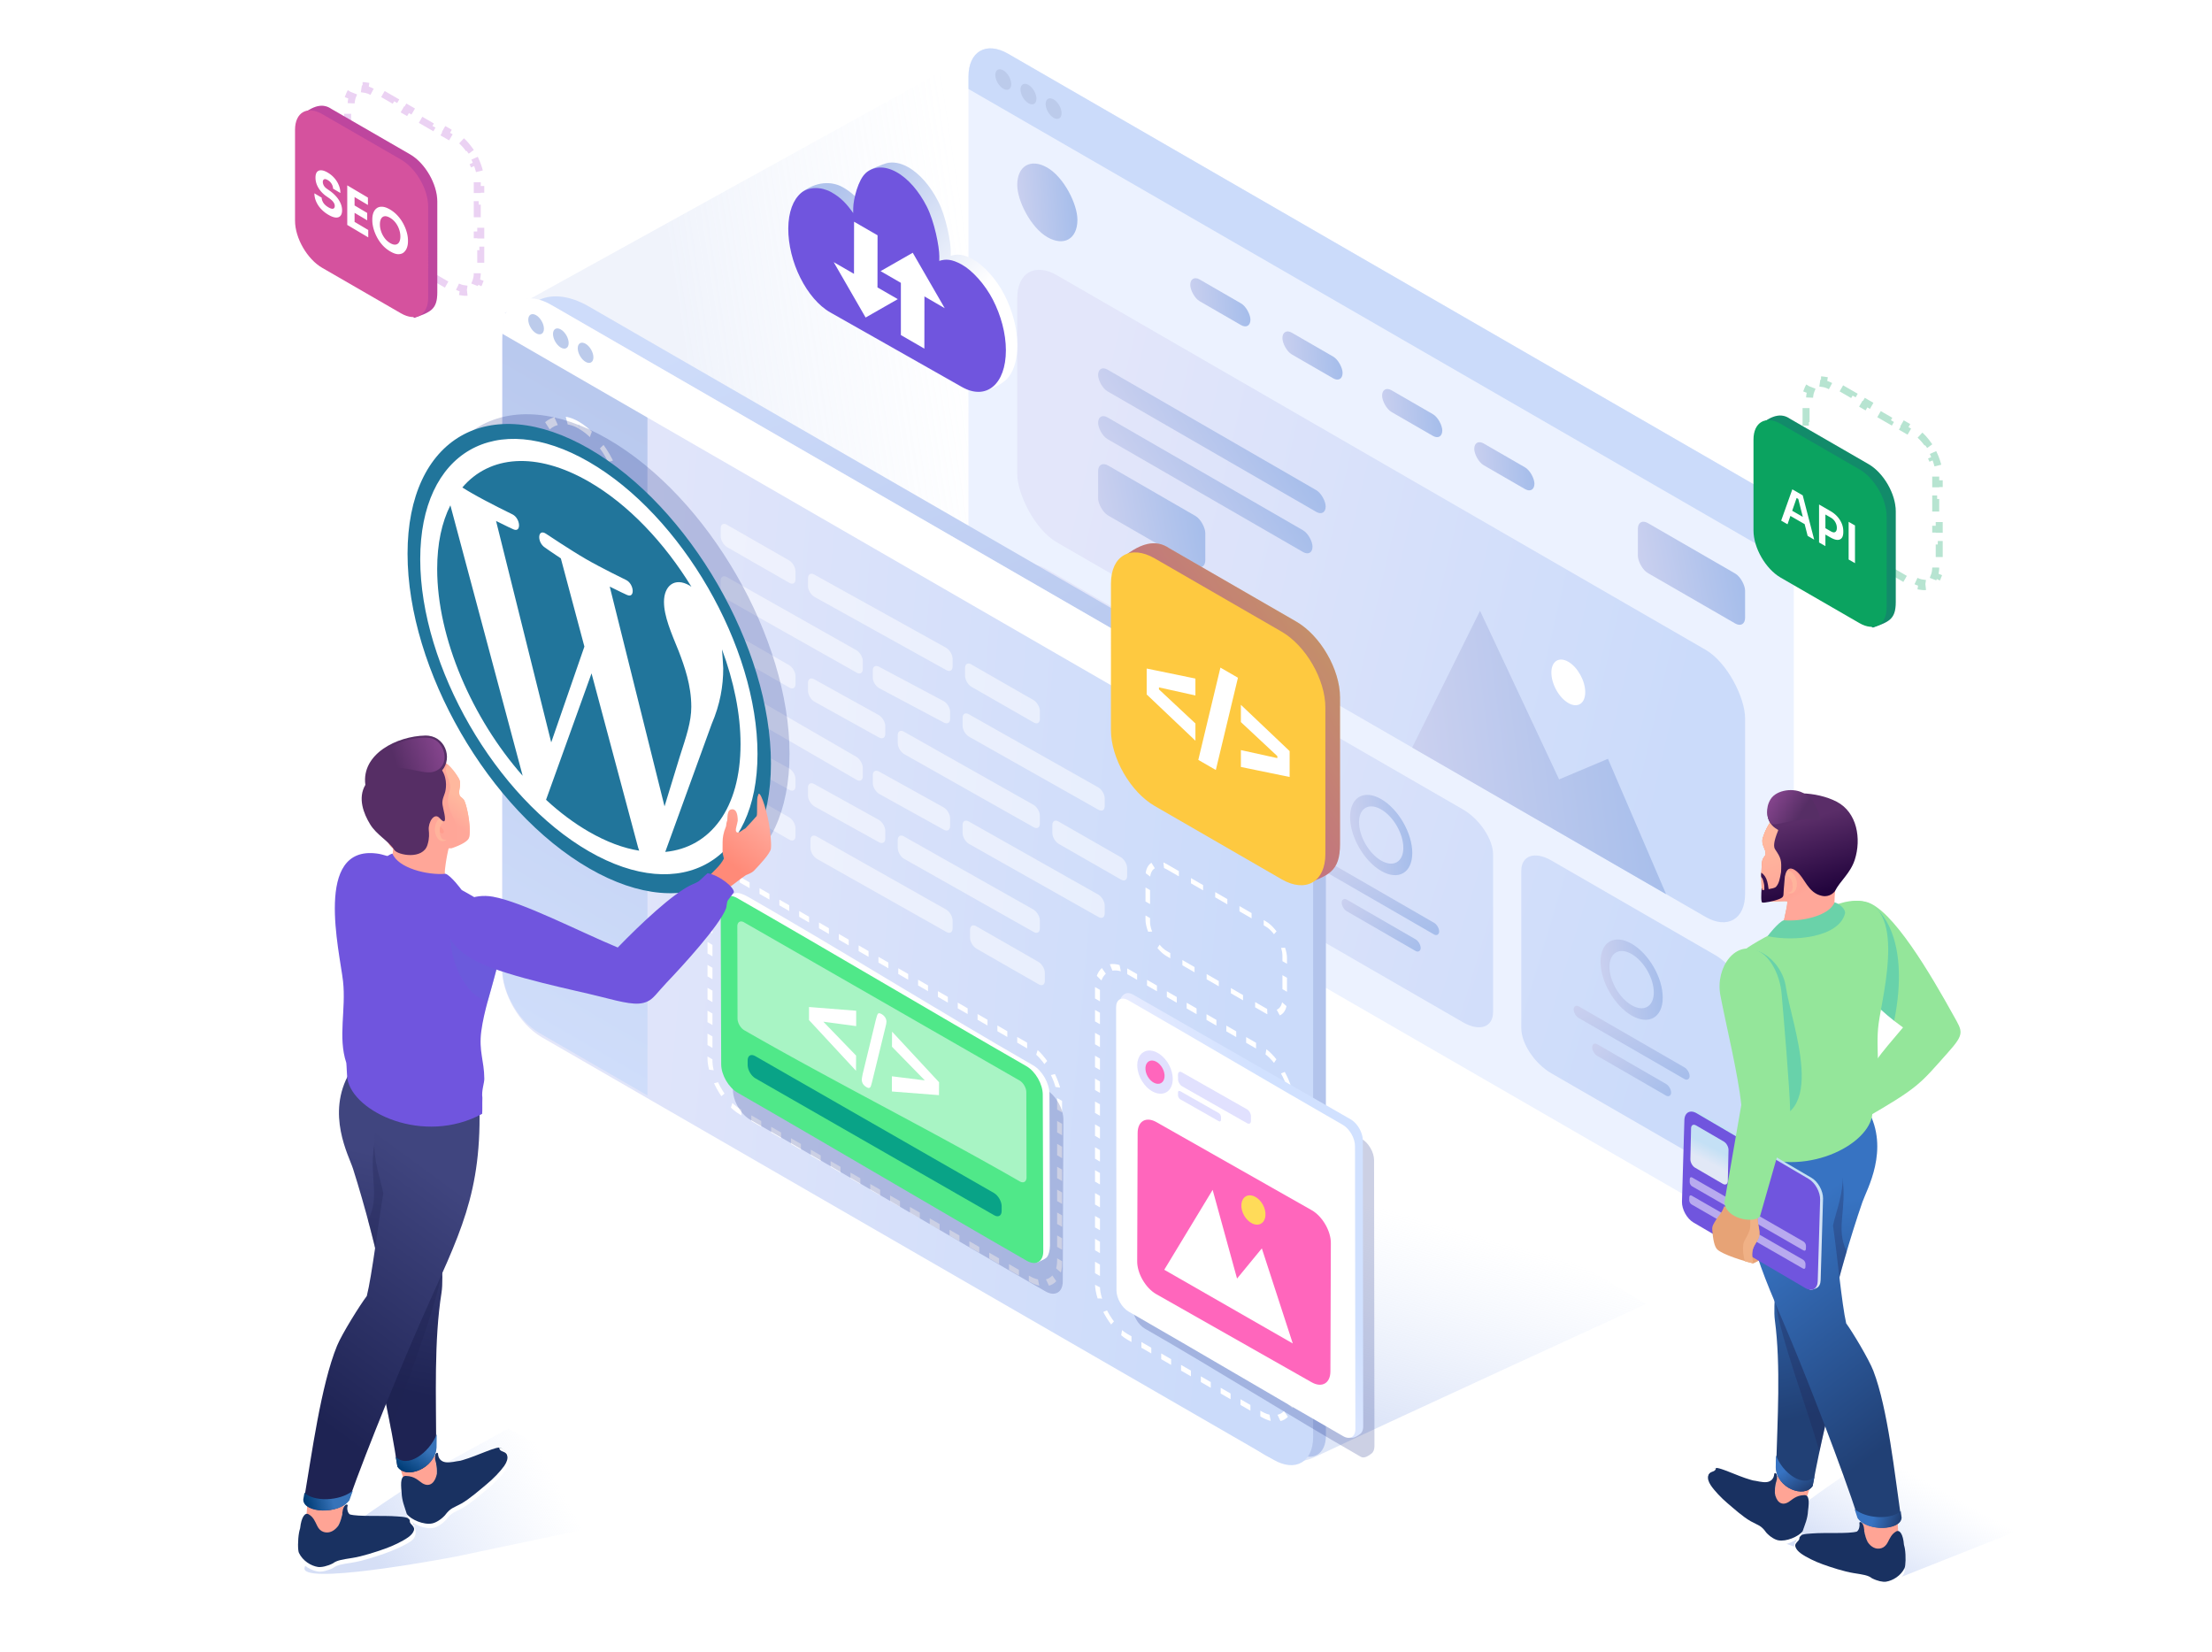 <svg xmlns="http://www.w3.org/2000/svg" width="632" height="472" viewBox="0 0 632 472" fill="none" class="gs_1">
<path fill="url(#a)" class="shad2" d="m539.791 451.896-33.577-12.371c-2.727-3.884 34.707-27.103 34.707-27.103l19.095-10.488 45.983 23.695-66.208 26.267Z" opacity=".5"></path>
<path fill="url(#b)" class="shad1" d="M470.275 372.561s-70.711 32.413-94.567 43.697c-4.56 2.157-10.768 1.806-14.981-.968l-84.772-55.808 100.25-43.365 94.07 56.444Z" opacity=".4"></path>
<path fill="url(#c)" d="m418.682 96.943-127.664 68.539-146.87-76.07 132.936-73.435 141.598 80.966Z" opacity=".2"></path>
<rect width="272.302" height="214.465" fill="#ECF2FF" rx="13.072" transform="matrix(.866 .5 0 1 276.709 8.82)"></rect>
<path fill="#CBDBFA" d="M276.709 21.892c0-7.22 5.068-10.145 11.32-6.535l213.175 123.087c6.252 3.61 11.32 12.388 11.321 19.608v3.532L276.71 25.424l-.001-3.532Z"></path>
<circle r="2.629" fill="#BCCBEB" transform="matrix(.866 .5 0 1 286.654 22.725)"></circle>
<circle r="2.629" fill="#BCCBEB" transform="matrix(.866 .5 0 1 293.845 26.877)"></circle>
<circle r="2.629" fill="#BCCBEB" transform="matrix(.866 .5 0 1 301.033 31.03)"></circle>
<rect width="19.856" height="19.856" fill="url(#d)" rx="9.928" transform="matrix(.866 .5 0 1 290.639 42.93)"></rect>
<rect width="19.856" height="6.205" fill="url(#d)" rx="3.103" transform="matrix(.866 .5 0 1 340.074 78.3)"></rect>
<rect width="19.856" height="6.205" fill="url(#d)" rx="3.103" transform="matrix(.866 .5 0 1 366.404 93.504)"></rect>
<rect width="19.856" height="6.205" fill="url(#d)" rx="3.103" transform="matrix(.866 .5 0 1 394.885 109.949)"></rect>
<rect width="19.856" height="6.205" fill="url(#d)" rx="3.103" transform="matrix(.866 .5 0 1 421.215 125.152)"></rect>
<rect width="35.369" height="14.272" fill="url(#i)" rx="3.268" transform="matrix(.866 .5 0 1 467.967 147.801)"></rect>
<rect width="240.136" height="76.322" fill="url(#j)" rx="13.072" transform="matrix(.866 .5 0 1 290.639 72.094)"></rect>
<path fill="url(#k)" d="M290.641 165.633c0-4.369 3.849-5.688 8.597-2.946l46.751 26.994c4.748 2.742 8.598 8.506 8.598 12.874l.002 44.99c0 4.368-3.849 5.687-8.598 2.945l-46.75-26.993c-4.749-2.742-8.598-8.506-8.598-12.875l-.002-44.989Z"></path>
<path fill="url(#k)" d="M362.647 207.209c0-4.368 3.85-5.687 8.598-2.945l46.75 26.993c4.749 2.742 8.598 8.506 8.599 12.875l.001 44.989c0 4.369-3.849 5.688-8.597 2.946l-46.751-26.994c-4.748-2.742-8.598-8.506-8.598-12.874l-.002-44.99Z"></path>
<path fill="url(#k)" d="M434.654 248.786c0-4.369 3.849-5.687 8.597-2.946l46.751 26.994c4.748 2.742 8.598 8.506 8.598 12.875l.002 44.989c0 4.368-3.849 5.687-8.598 2.946l-46.75-26.994c-4.749-2.742-8.598-8.506-8.598-12.875l-.002-44.989Z"></path>
<path fill="url(#n)" d="M331.946 202.376c.001 5.666-3.977 7.963-8.884 5.129-4.907-2.833-8.886-9.723-8.886-15.39 0-5.666 3.978-7.963 8.885-5.129 4.907 2.833 8.885 9.723 8.885 15.39Zm-15.216-8.786c0 4.038 2.835 8.948 6.332 10.967 3.496 2.019 6.331.382 6.331-3.656 0-4.037-2.835-8.948-6.332-10.967s-6.331-.382-6.331 3.656Z"></path>
<path fill="url(#o)" d="M403.507 243.696c0 5.666-3.978 7.963-8.885 5.13-4.907-2.834-8.885-9.724-8.885-15.39 0-5.667 3.977-7.963 8.884-5.13 4.908 2.833 8.886 9.724 8.886 15.39Zm-15.217-8.786c0 4.038 2.835 8.948 6.332 10.967s6.332.383 6.331-3.655c0-4.038-2.835-8.948-6.331-10.967-3.497-2.019-6.332-.383-6.332 3.655Z"></path>
<path fill="url(#p)" d="M475.067 285.013c.001 5.666-3.977 7.962-8.884 5.129s-8.886-9.724-8.886-15.39 3.978-7.963 8.885-5.13c4.907 2.834 8.885 9.724 8.885 15.391Zm-15.216-8.787c0 4.038 2.835 8.948 6.332 10.968 3.496 2.019 6.331.382 6.331-3.656s-2.835-8.948-6.332-10.967-6.331-.382-6.331 3.655Z"></path>
<path fill="url(#q)" fill-rule="evenodd" d="m422.87 174.506 22.588 48.168 13.957-5.884 16.615 38.67-72.544-41.887 19.384-39.067Z" clip-rule="evenodd"></path>
<path fill="#ffffff" d="M448.087 200.856c2.671 1.542 4.836.153 4.836-3.103 0-3.255-2.166-7.145-4.837-8.687-2.671-1.542-4.836-.153-4.836 3.102 0 3.256 2.166 7.145 4.837 8.688Z"></path>
<rect width="75.081" height="6.205" fill="url(#r)" rx="3.103" transform="matrix(.866 .5 0 1 313.744 104.051)"></rect>
<rect width="70.738" height="6.205" fill="url(#r)" rx="3.103" transform="matrix(.866 .5 0 1 313.746 117.703)"></rect>
<rect width="38.266" height="3.328" fill="url(#t)" rx="1.664" transform="matrix(.866 .5 -0 -1 306.492 207.367)"></rect>
<rect width="38.266" height="3.328" fill="url(#t)" rx="1.664" transform="matrix(.866 .5 -0 -1 378.053 248.684)"></rect>
<rect width="38.266" height="3.328" fill="url(#t)" rx="1.664" transform="matrix(.866 .5 -0 -1 449.613 290.004)"></rect>
<rect width="26.066" height="3.328" fill="url(#w)" rx="1.664" transform="matrix(.866 .5 -0 -1 311.775 218.18)"></rect>
<rect width="26.066" height="3.328" fill="url(#w)" rx="1.664" transform="matrix(.866 .5 -0 -1 383.336 259.5)"></rect>
<rect width="26.066" height="3.328" fill="url(#w)" rx="1.664" transform="matrix(.866 .5 -0 -1 454.896 300.82)"></rect>
<rect width="35.369" height="14.272" fill="url(#z)" rx="3.268" transform="matrix(.866 .5 0 1 313.746 131.352)"></rect>
<g class="character" data-svg-origin="477.8069763183594 453.1791687011719" style="transform-origin: 0px 0px;" transform="matrix(1,0,-0.026,1,11.683,0)">
<path fill="#ffffff" fill-rule="evenodd" d="M539.507 440.041c-1.07-.027-4.69-3.428-8.117-1.7-4.114 2.057-11.929.247-15.851 1.179-.713.165-2.084-.356-2.33.137-.851 1.508-1.673 3.757.411 5.238 1.536 1.097 4.826 2.523 6.993 3.29 2.276.823 6.197 2.085 8.83 2.496 2.906.466 4.223.631 5.32 1.481 1.563.795 3.153 1.124 4.058.987 1.92-.302 4.141-1.426 5.183-3.62.329-.685.329-3.757-.028-5.731-.301-1.563-1.151-3.346-1.837-4.991l-2.632 1.234Z" clip-rule="evenodd"></path>
<path fill="#FFA495" fill-rule="evenodd" d="M531.088 432.746c1.289 3.126.905 7.952 3.976 9.625 2.057 1.124 5.293 1.124 6.691-2.057.796-1.782-.246-4.826-.027-8.748l-10.64 1.18Z" clip-rule="evenodd"></path>
<path fill="#193161" fill-rule="evenodd" d="M530.236 437.573c-2.358.686-8.885.22-12.998.549-1.783.137-3.373.137-4.196 1.727-.768 1.481-.356 2.743 1.371 3.977 1.536 1.096 4.141 2.33 6.308 3.098 2.276.823 6.197 2.084 8.83 2.496 2.906.466 4.223.63 5.319 1.481 1.564.795 3.154 1.124 4.059.987 1.92-.302 4.141-1.646 5.183-3.839.329-.686.329-3.51-.028-5.512-.082-.384-.164-.768-.301-1.179-.329-3.099-1.344-4.361-2.304-3.84-1.316.741-1.81 2.03-2.331 3.099-.438.905-1.069 1.481-1.782 1.7-1.591.494-3.017-.384-3.949-1.727-.521-.905-.823-2.002-1.097-3.154v-.329c-.301-2.715-1.618-2.468-1.426-1.892.137.603.055 1.81-.658 2.358Z" clip-rule="evenodd"></path>
<path fill="#ffffff" fill-rule="evenodd" d="M513.866 439.438c.028 1.042-1.563 1.151-1.124 2.989-.768-.768.301-2.935.795-3.264.192-.137.357-.192.329.275Z" clip-rule="evenodd"></path>
<path fill="#ffffff" fill-rule="evenodd" d="M512.634 429.286c-.988-.384-3.236-4.826-7.021-4.387-1.535.164-4.003-.22-6.499-.933-4.004-1.124-9.543-4.716-10.503-4.113-2.056 1.261-2.221 3.592-.795 5.704 1.07 1.535 3.099 3.62 4.854 5.073 1.865 1.536 4.525 3.921 6.856 5.21 2.193 1.207 2.934 1.097 4.497 3.236 1.179 1.262 2.578 2.029 3.482 2.194 2.277.439 5.595-1.015 6.801-2.55.768-2.468 2.084-4.772 1.234-8.474l-2.906-.96Z" clip-rule="evenodd"></path>
<path fill="#FFA495" fill-rule="evenodd" d="M507.368 418.84c.055 3.373-2.084 7.733.165 10.42 1.508 1.81 4.497 2.99 6.993.549 1.398-1.371 1.535-4.58 3.181-8.145l-10.339-2.824Z" clip-rule="evenodd"></path>
<path fill="#193161" fill-rule="evenodd" d="M500.13 422.954c-.22-.055-.466-.109-.686-.192-4.003-1.124-9.323-3.894-10.283-3.29-2.057 1.261-2.468 2.769-1.015 4.881 1.07 1.536 3.099 3.62 4.854 5.073 1.865 1.536 4.525 3.921 6.856 5.21 2.193 1.207 2.934 1.097 4.497 3.236 1.179 1.262 2.578 2.029 3.483 2.194 2.276.439 5.703-1.042 6.883-2.55.575-1.838 1.343-3.565 1.398-5.869.329-3.016.137-4.524-1.179-4.497-2.441.082-3.428 1.344-4.442 1.974-2.167 1.344-3.62-.384-3.977-2.55-.055-.905.028-1.865.192-2.852.028-.11.082-.192.11-.301.713-2.633-.603-2.907-.631-2.304-.055 1.371-.905 2.139-2.002 2.304-1.316.191-2.989-.357-4.058-.467Z" clip-rule="evenodd"></path>
<path fill="#ffffff" fill-rule="evenodd" d="M489.407 419.798c-.412.96-1.92.356-2.304 2.221-.384-1.014 1.536-2.523 2.112-2.605.246-.027.411 0 .192.384Z" clip-rule="evenodd"></path>
<g class="arm_r">
<path fill="#94E69A" fill-rule="evenodd" d="M552.697 300.704c-7.952 9.214-8.062 9.927-23.583 19.031l-2.962-5.813c5.21-10.667 6.773-12.093 13.519-20.375-6.142-4.251-12.751-10.75-15.905-14.945-10.119-13.492-4.497-22.898 4.251-20.978 7.623 1.645 19.525 21.389 25.996 32.523 2.715 4.634 3.373 5.155-1.316 10.557Z" clip-rule="evenodd"></path>
<path fill="#17ACC8" fill-rule="evenodd" d="M537.093 291.656c-5.32-4.113-10.585-9.433-13.273-13.026-10.118-13.491-4.195-22.623 4.525-20.703 4.552 1.371 12.697 11.023 8.748 33.729Z" clip-rule="evenodd" opacity=".35"></path>
<path fill-rule="evenodd" clip-rule="evenodd" d="m 513.845,314.822 c 0.586,-0.172 0.93,-0.164 1.526,-0.16 0.978,-0.297 1.72,-0.45 2.385,-0.507 1.238,-0.124 2.152,0.095 3.761,0.262 0.931,0.081 1.371,0.311 2.236,0.665 1.953,-0.806 3.305,-2.317 4.98,-3.648 l 2.764,5.389 c -1.502,1.948 -3.005,3.405 -4.317,5.098 -0.714,1.417 -1.053,1.864 -1.542,2.258 -1.225,1.003 -4.839,4.017 -6.126,4.03 -1.416,0.033 -4.573,-0.783 -6.32,-1.352 -4.394,-1.461 -8.902,-3.987 -6.763,-4.034 0.555,-0.421 4.581,0.469 5.234,0.271 1.353,-1.021 1.917,-1.511 3.557,-2.812 0.582,-0.873 1.15,-1.397 1.299,-1.833 0.19,-0.502 -0.085,-0.816 -0.485,-0.866 -0.428,-0.089 -1.274,0.156 -2.478,0.25 -1.945,-0.244 -2.955,-0.931 -2.718,-2.057 0.136,-0.578 0.458,-0.887 1.031,-0.956 0.551,-0.141 1.164,-0.029 1.975,0.002 z" fill="url(#ap)"></path>
</g>
<path fill="url(#B)" fill-rule="evenodd" d="M509.645 327.498c-.877 9.79-5.786 41.107-4.415 49.69 2.057 12.916 1.481 28.519 1.454 42.23.356 5.759 8.281 8.775 10.585 5.101 1.865-12.258 4.497-22.98 5.567-29.808 1.206-7.624.795-16.893-1.125-21.911.795-5.484 4.525-19.607 7.651-29.369 1.124-3.538 7.486-14.945.905-26.271l-20.622 10.338Z" clip-rule="evenodd"></path>
<path fill="url(#C)" fill-rule="evenodd" d="M506.545 415.742c0 1.015.027 2.578.027 3.565.357 5.759 8.364 8.885 10.668 5.238.137-.905.329-1.81.466-2.688-3.071 3.346-9.159-.987-11.161-6.115Z" clip-rule="evenodd"></path>
<path fill="#1E2353" fill-rule="evenodd" d="M505.039 371.375c2.578 12.944 9.9 30.275 13.876 43.3 2.084-11.161 7.267-30.164 2.769-41.792.439-3.126 1.865-9.049 3.565-15.356-3.455-6.554-.164-11.792-1.782-21.006-9.159-1.59 4.662-12.779-14.698-.987-1.756 13.848-3.373 22.569-3.73 35.841Z" clip-rule="evenodd" opacity=".3"></path>
<path fill="url(#D)" fill-rule="evenodd" d="M510.303 383.658c5.293 11.956 15.028 35.402 20.211 50.073 2.687 3.894 12.23 3.483 12.23-.137-2.111-12.257-4.579-31.179-8.994-41.929-1.344-3.29-6.308-11.215-8.117-13.574-1.399-5.402-3.127-20.046-4.498-27.943 1.207-6.554 6.499-17.496-3.647-27.011-4.086 2.906-16.755 4.744-22.486 1.481-.96 25.859 5.402 36.636 15.301 59.04Z" clip-rule="evenodd"></path>
<path fill="url(#E)" fill-rule="evenodd" d="M529.416 431.152c.219.631.686 1.947.905 2.551 2.77 4.003 12.587 3.592 12.587-.137a38.423 38.423 0 0 1-.302-1.865c-2.358 2.386-9.46 2.413-13.19-.549Z" clip-rule="evenodd"></path>
<path fill="#94E69A" fill-rule="evenodd" d="M532.679 292.369c-.85 7.679 1.453 15.247-.905 22.24-.11.713-.165 3.565-.302 4.333-1.536 9.077-20.759 18.29-36.801 9.57-.082-1.124 0-2.303-.082-4.387.301-1.947-.549-4.032-.549-5.238.028-4.936 1.563-7.459.823-12.971-1.508-11.188-7.706-21.938-4.278-30.741.741-1.892 2.029-2.797 3.483-3.976 3.784-3.044 23.364-13.025 29.314-13.711 17.277-2.249 10.202 26.545 9.297 34.881Z" clip-rule="evenodd"></path>
<g class="head" data-svg-origin="511.6596374511719 265.2528381347656" style="transform-origin: 0px 0px;" transform="matrix(1,0,0,1,0,0)">
<path fill="#E7A376" fill-rule="evenodd" d="M499.225 257.377c1.097.548 6.636-.247 6.472.247-.082 2.468-.823 3.976-1.042 7.376 6.088-.85 14.068-1.727 14.397-6.389-.028-.384-.055-.741-.055-1.124 0-.055 0-.083-.028-.138h.028c-.055-1.7.027-3.235.493-4.003 1.289-2.084 3.949-4.415 4.882-7.569 1.508-5.046.959-10.667-3.757-14.397-8.583-6.828-19.58-1.974-22.377 8.008-.548 1.947.987 3.016.932 4.662 0 .329-.438.658-.795 1.398-.548 1.042-.493 11.271.85 11.929Z" clip-rule="evenodd"></path>
<path fill="url(#G)" fill-rule="evenodd" d="M499.278 257.322c1.097.548 6.554-.192 6.417.302-.082 2.468-.822 3.976-1.042 7.376 3.538.878 13.053-.411 14.479-5.759.028-1.124-.027-5.319.329-5.868 1.289-2.084 3.949-4.415 4.882-7.569 1.508-5.045.959-10.667-3.757-14.396-8.583-6.828-19.58-1.975-22.377 8.007-.548 1.947.987 3.017.932 4.662 0 .329-.438.658-.795 1.398-.521 1.015-.411 11.189.932 11.847Z" clip-rule="evenodd"></path>
<path fill="url(#H)" fill-rule="evenodd" d="M499.442 257.377c.576.301 2.962.109 4.745-.576 1.124-.439 1.919-1.399 2.111-1.454.74-.301 2.386-2.632-.164-6.307-2.468-3.619 12.504 5.622 13.299 4.333 1.289-2.084 3.949-4.415 4.882-7.569 1.508-5.045.959-10.667-3.757-14.396-8.583-6.828-19.58-1.975-22.377 8.007-.548 1.947.987 3.017.932 4.662 0 .329-.438.658-.795 1.398-.493 1.015-.192 11.216 1.124 11.902Z" clip-rule="evenodd"></path>
<path fill="#FFA698" fill-rule="evenodd" d="M505.586 249.152c3.071-2.88 6.06 6.252 1.097 6.17 1.947-2.057.466-5.32-1.097-6.17Z" clip-rule="evenodd"></path>
<path fill="#FFB49C" fill-rule="evenodd" d="M505.612 250.466c-.466-1.289-.082-1.755.494-1.59.603.164 1.481 1.042 1.947 2.358.741 2.139-.329 4.826-2.386 3.784 1.783.11 1.618-2.029 1.07-3.345-.357-.905-.905-1.563-1.125-1.207Z" clip-rule="evenodd"></path>
<path fill="#FFA698" fill-rule="evenodd" d="M506.437 251.043c-.494.932-.659 1.481-.521 1.782.109.22.466.467 1.014-.082.028-.603-.219-1.206-.493-1.7Z" clip-rule="evenodd"></path>
<path fill="url(#I)" fill-rule="evenodd" d="m502.542 237.113-.11-.055c-4.141-2.194-3.483-6.773-1.728-8.309 3.373-2.989 12.533-2.687 18.346.302 5.923 3.044 7.349 10.612 5.594 16.563-1.179 3.949-4.031 6.033-5.457 9.022-.795 1.014-2.111 1.645-3.647 1.316-4.086-.85-5.046-5.183-7.514-7.075-1.343-1.042-2.742-1.316-3.236 1.536-.109 1.261-.109 2.522-.219 3.674-.137 1.81.302 2.139-1.234 2.77-1.481.603-4.333 1.179-4.826.987-.384-.137-.357-2.413-.275-4.113.165 0 .165.576.247.576.165-.028.329-.055.549-.083 0-.905-.055-1.371-.247-2.056-.192-.658-.274-1.125-.686-1.536-.164-.165-.137-1.069-.082-1.316.85.548 1.426 1.398 1.755 2.468.219.74.329 1.289.466 2.248.878-.164 1.755-.301 2.112-.685.85-.987 1.014-2.249 1.316-4.196.082-3.428-.082-3.949-1.865-6.499-.493-.713-.521-2.139.713-5.347 0-.083 0-.137.028-.192Z" clip-rule="evenodd"></path>
<path fill="url(#J)" fill-rule="evenodd" d="M500.266 235.111c1.261 1.591 6.746-2.084 14.424-.685-1.645-5.074-2.577-6.143-4.881-7.624-2.989-1.919-8.062-1.152-9.653 1.508-1.535 2.551-.932 5.512.11 6.801Z" clip-rule="evenodd"></path>
</g>
<path fill="#6AD2A9" fill-rule="evenodd" d="M519.189 257.789c1.673.521 3.345 2.166 3.044 3.263-1.646 6.746-14.205 8.035-21.911 6.417-.082-.027 2.989-4.058 4.47-4.552 4.854.439 12.916-1.152 14.397-5.128Z" clip-rule="evenodd"></path>
<g class="arm" data-svg-origin="477.8069763183594 270.9922180175781" style="transform-origin: 0px 0px;" transform="matrix(1,0,0,1,0,0)">
<path fill="#17ACC8" fill-rule="evenodd" d="M499.69 319.955c-.713-3.044-4.936-22.98-5.841-26.572-1.809-7.185-3.29-14.644-1.48-19.278 2.139-6.307 12.12-.549 13.546 7.952 1.7 10.174 13.821 38.775-6.225 37.898Z" clip-rule="evenodd" opacity=".35"></path>
<path fill="#E7A376" fill-rule="evenodd" d="M498.401 357.141c.933 1.398 2.167 1.151 2.413 2.687-.109.055-1.864 1.042-2.139 1.097-.383.082-1.206-.631-1.261-.987 0-.083.192-1.234.192-1.234l.795-1.563Z" clip-rule="evenodd"></path>
<path fill="url(#K)" fill-rule="evenodd" d="M478.739 319.733c0-.63-.494-1.124-.275-1.535.22-.439 1.18-.686 1.591-.823.576-.192 1.316-.082 2.111.384l32.496 18.757c1.892 1.097 3.428 3.757 3.428 5.951l-.082 23.281c0 1.07-.384 1.838-.988 2.194-.356.219-1.398.631-1.919.548-.357-.054-.165-.548-.549-.767l-32.495-18.757c-1.892-1.097-3.428-3.757-3.428-5.951l.11-23.282Z" clip-rule="evenodd"></path>
<path fill="#7055DE" fill-rule="evenodd" d="M477.889 320.033c0-2.194 1.563-3.072 3.455-1.975l32.496 18.757c1.892 1.097 3.427 3.757 3.427 5.951l-.082 23.281c0 2.194-1.563 3.072-3.455 1.975l-32.496-18.757c-1.892-1.097-3.427-3.757-3.427-5.951l.082-23.281Z" clip-rule="evenodd"></path>
<path fill="url(#M)" fill-rule="evenodd" d="M479.863 322.34c0-.905.631-1.261 1.426-.795l8.035 4.607c.768.438 1.398 1.535 1.398 2.44l.028 8.83c0 .905-.631 1.262-1.426.795l-8.035-4.607c-.768-.438-1.398-1.535-1.398-2.44l-.028-8.83Z" clip-rule="evenodd"></path>
<path fill="#ffffff" fill-rule="evenodd" d="M479.863 336.817c0-.439.329-.631.713-.384l32.276 18.291c.384.219.713.795.713 1.234v.877c0 .439-.329.631-.713.384l-32.276-18.291c-.384-.219-.713-.795-.713-1.234v-.877ZM479.863 342.001c0-.439.329-.631.713-.384l32.276 18.29c.384.22.713.796.713 1.234v.878c0 .439-.329.631-.713.384l-32.276-18.291c-.384-.219-.713-.795-.713-1.234v-.877Z" clip-rule="evenodd" opacity=".5"></path>
<path fill="#E7A376" fill-rule="evenodd" d="M489.9 344.637c-.576 1.919-1.618 2.797-2.194 3.811-.685 1.18-1.151 1.838-1.042 2.825.275 2.797.741 4.909 1.591 5.704 1.563 1.453 7.733 3.373 10.42 3.949-.301-1.344-.658-2.798-.164-4.306.411-1.234 1.344-2.221 1.618-3.51.329-1.481-.576-3.181-.631-5.704l-9.598-2.769Z" clip-rule="evenodd"></path>
<path fill="#F0B186" fill-rule="evenodd" d="M496.235 360.351c.932.274 1.782.494 2.413.631-.302-1.344-.658-2.797-.165-4.305.412-1.234 1.344-2.222 1.618-3.51.329-1.481-.575-3.181-.63-5.704l-2.084-.604.054.384c0 2.496.192 3.318-.137 4.306-.795 2.385-1.508 2.66-1.673 4.086-.137 1.179.028 3.071.604 4.716Z" clip-rule="evenodd"></path>
<path fill="#94E69A" fill-rule="evenodd" d="M487.241 284.333c1.975 9.077 5.622 22.377 6.801 31.344l-4.113 27.834c.575 4.771 8.391 6.06 10.256 4.085l7.87-30.192c-.357-7.047-2.578-26.901-3.346-33.647-.521-4.552-2.989-9.79-6.389-11.737-7.103-4.003-12.779 4.443-11.079 12.313Z" clip-rule="evenodd"></path>
</g>
</g>
<path fill="url(#O)" d="M147.046 99.826c-.001-13.536 9.502-19.023 21.224-12.254l196.405 113.404c7.815 4.512 14.15 15.486 14.151 24.51l.007 184.652c0 5.415-3.801 7.609-8.49 4.902L168.278 298.368c-11.722-6.769-21.226-23.229-21.226-36.765l-.006-161.777Z"></path>
<path fill="url(#P)" d="M143.397 97.755c0-10.377 7.285-14.584 16.272-9.394l204.188 117.898c6.251 3.609 11.32 12.388 11.32 19.608l.007 184.652c0 7.219-5.068 10.145-11.32 6.535L154.725 296.297c-6.252-3.61-11.321-12.389-11.321-19.608l-.007-178.934Z"></path>
<path fill="url(#Q)" fill-rule="evenodd" d="m155.071 86.398 29.916 17.297.008 209.283-30.989-17.894c-5.725-3.305-10.414-11.375-10.414-17.94l-.007-182.398c-.016-6.574 5.746-11.662 11.486-8.348Z" clip-rule="evenodd"></path>
<rect width="26.963" height="26.963" x="-.866" y=".5" stroke="#ffffff" stroke-dasharray="4 4" stroke-width="2" rx="13.481" transform="matrix(-.866 -.5 0 1 176.24 127.243)"></rect>
<path fill="#ffffff" d="M143.397 95.284c0-9.013 6.327-12.666 14.132-8.159l203.515 117.509c7.805 4.507 14.133 15.467 14.133 24.481l-231.78-133.83Z"></path>
<circle r="2.584" fill="#BCCBEB" transform="matrix(.866 .5 0 1 153.171 92.634)"></circle>
<circle r="2.584" fill="#BCCBEB" transform="matrix(.866 .5 0 1 160.238 96.716)"></circle>
<circle r="2.584" fill="#BCCBEB" transform="matrix(.866 .5 0 1 167.306 100.794)"></circle>
<rect width="63.997" height="104.403" x=".708" y="1.226" stroke="#ffffff" stroke-dasharray="3.27 3.27" stroke-width="1.634" rx="9.804" transform="matrix(.866 .5 0 1 312.956 271.006)"></rect>
<rect width="45.178" height="24.829" x=".65" y="1.125" stroke="#ffffff" stroke-dasharray="4 4" stroke-width="1.5" rx="6.25" transform="matrix(.866 .5 0 1 327.374 243.046)"></rect>
<g filter="url(#R)">
<path fill="#021578" fill-opacity=".2" fill-rule="evenodd" d="m323.152 290.357 1.704-.907c.599-.199 1.36-.09 2.176.381 20.431 11.729 41.646 23.857 62.077 35.586 1.922 1.106 3.481 3.807 3.481 6.037l.109 81.71c0 .997-.327 1.741-.871 2.139-.634.472-1.976 1.505-3.027.907-20.449-11.729-41.266-24.908-61.697-36.619-1.921-1.106-3.48-3.807-3.48-6.037l-.472-83.197Z" clip-rule="evenodd"></path>
</g>
<g class="floating">
<path fill="url(#S)" fill-rule="evenodd" d="M319.949 286.427a2.803 2.803 0 0 1 1.487-2.491c.138-.074.281-.14.435-.17.558-.108 1.232.027 1.948.44 20.431 11.729 41.647 23.857 62.077 35.586 1.922 1.106 3.481 3.807 3.481 6.037l.109 81.71c0 .997-.327 1.741-.87 2.139-.635.472-1.976 1.505-3.028.907-20.449-11.729-41.266-24.908-61.697-36.619-1.921-1.106-3.48-3.807-3.48-6.037l-.462-81.502Z" clip-rule="evenodd"></path>
<path fill="#ffffff" fill-rule="evenodd" d="M318.887 287.782c0-2.212 1.577-3.118 3.499-1.994 20.43 11.729 40.843 23.857 61.273 35.586 1.922 1.106 3.481 3.807 3.481 6.037l.109 80.907c0 2.211-1.577 3.118-3.499 1.994-20.449-11.729-40.843-23.857-61.274-35.586-1.921-1.106-3.481-3.807-3.481-6.037l-.108-80.907Z" clip-rule="evenodd"></path>
<path fill="#6D6AFD" fill-rule="evenodd" d="M329.477 300.276c2.792.743 5.276 4.042 5.566 7.36.29 3.336-1.741 5.439-4.514 4.695-2.792-.743-5.276-4.042-5.566-7.36-.29-3.317 1.723-5.42 4.514-4.695Z" clip-rule="evenodd" opacity=".2"></path>
<path fill="#FF66BC" fill-rule="evenodd" d="M329.713 303.069c1.505.398 2.846 2.175 3.009 3.97.163 1.794-.942 2.937-2.429 2.538-1.505-.399-2.846-2.176-3.009-3.97-.163-1.813.924-2.937 2.429-2.538Z" clip-rule="evenodd"></path>
<path fill="#6D6AFD" fill-rule="evenodd" d="M336.564 306.984c0-.707.508-.979 1.124-.617l18.618 10.569c.617.363 1.106 1.233 1.106 1.94v1.396c0 .707-.507.979-1.124.616l-18.6-10.569c-.616-.362-1.105-1.232-1.105-1.939l-.019-1.396ZM336.564 312.115c0-.417.291-.58.653-.362l10.986 6.236c.362.217.652.725.652 1.142v.816c0 .417-.29.58-.652.362l-10.986-6.236c-.362-.217-.653-.725-.653-1.142v-.816Z" clip-rule="evenodd" opacity=".2"></path>
<path fill="#FF66BC" fill-rule="evenodd" d="M325.039 323.714c0-3.424 2.431-4.819 5.432-3.086l44.383 25.172c2.98 1.733 5.411 5.918 5.39 9.342l-.127 36.648c0 3.424-2.452 4.819-5.432 3.086l-44.383-25.172c-3.001-1.733-5.411-5.918-5.39-9.342l.127-36.648Z" clip-rule="evenodd"></path>
<path fill="#ffffff" fill-rule="evenodd" d="m332.646 362.771 13.823-22.826 6.974 25.341 7.081-8.623 8.834 27.159-36.712-21.051Z" clip-rule="evenodd"></path>
<path fill="#FFDB59" fill-rule="evenodd" d="M357.775 341.594c1.902.465 3.593 2.684 3.783 4.946.191 2.261-1.183 3.72-3.085 3.255-1.902-.465-3.593-2.685-3.784-4.946-.19-2.261 1.184-3.72 3.086-3.255Z" clip-rule="evenodd"></path>
</g>
<path fill="#ffffff" fill-rule="evenodd" d="M205.91 165.877c0-1.127.811-1.587 1.808-.989l36.995 20.888c.996.598 1.808 1.978 1.808 3.128v2.255c0 1.127-.812 1.587-1.808.989l-36.995-20.888c-.997-.598-1.808-1.978-1.808-3.128v-2.255ZM205.91 195.835c0-1.156.811-1.628 1.808-1.014l36.995 21.423c.996.613 1.808 2.029 1.808 3.209v2.312c0 1.156-.812 1.628-1.808 1.015l-36.995-21.424c-.997-.613-1.808-2.029-1.808-3.209v-2.312ZM256.496 210.049c0-1.127.811-1.587 1.808-.989l36.995 20.888c.996.598 1.808 1.978 1.808 3.128v2.255c0 1.127-.812 1.587-1.808.989l-36.995-20.888c-.997-.598-1.808-1.978-1.808-3.128v-2.255ZM231.559 239.975c0-1.127.811-1.587 1.808-.989l36.994 20.888c.997.598 1.808 1.978 1.808 3.128v2.255c0 1.127-.811 1.587-1.808.989l-36.994-20.888c-.997-.598-1.808-1.978-1.808-3.129v-2.254ZM256.496 239.975c0-1.127.811-1.587 1.808-.989l36.995 20.888c.996.598 1.808 1.978 1.808 3.128v2.255c0 1.127-.812 1.587-1.808.989l-36.995-20.888c-.997-.598-1.808-1.978-1.808-3.129v-2.254ZM275.02 205.065c0-1.127.811-1.587 1.808-.989l36.994 20.887c.997.599 1.808 1.979 1.808 3.129v2.254c0 1.128-.811 1.588-1.808.99l-36.994-20.888c-.997-.598-1.808-1.979-1.808-3.129v-2.254ZM275.02 235.702c0-1.128.811-1.588 1.808-.99l36.994 20.888c.997.598 1.808 1.978 1.808 3.129v2.254c0 1.127-.811 1.587-1.808.989l-36.994-20.887c-.997-.599-1.808-1.979-1.808-3.129v-2.254ZM205.91 150.915c0-1.126.8-1.586 1.783-.988l17.808 10.206c.983.598 1.783 1.977 1.783 3.126v2.253c0 1.126-.8 1.586-1.783.988l-17.808-10.206c-.983-.597-1.783-1.977-1.783-3.126v-2.253ZM205.91 180.837c0-1.126.8-1.586 1.783-.988l17.808 10.206c.983.598 1.783 1.977 1.783 3.126v2.253c0 1.126-.8 1.586-1.783.988l-17.808-10.206c-.983-.598-1.783-1.977-1.783-3.126v-2.253ZM205.91 224.298c0-1.126.8-1.586 1.783-.988l17.808 10.206c.983.598 1.783 1.977 1.783 3.126v2.253c0 1.126-.8 1.586-1.783.988l-17.808-10.206c-.983-.598-1.783-1.977-1.783-3.126v-2.253ZM205.91 210.711c0-1.079.8-1.52 1.783-.947l17.808 9.78c.983.573 1.783 1.895 1.783 2.996v2.159c0 1.08-.8 1.52-1.783.947l-17.808-9.78c-.983-.573-1.783-1.895-1.783-2.996v-2.159ZM230.848 195.087c0-1.126.826-1.586 1.842-.988l18.402 10.206c1.015.598 1.842 1.977 1.842 3.126v2.253c0 1.126-.827 1.586-1.842.988l-18.402-10.206c-1.016-.598-1.842-1.977-1.842-3.126v-2.253ZM230.848 225.013c0-1.126.826-1.586 1.842-.988l18.402 10.206c1.015.597 1.842 1.977 1.842 3.126v2.253c0 1.126-.827 1.586-1.842.988l-18.402-10.206c-1.016-.598-1.842-1.977-1.842-3.126v-2.253ZM300.668 235.701c0-1.127.8-1.586 1.783-.989l17.808 10.206c.983.598 1.783 1.977 1.783 3.126v2.253c0 1.126-.8 1.586-1.783.988l-17.808-10.206c-.983-.597-1.783-1.976-1.783-3.126v-2.252ZM277.156 265.622c0-1.126.8-1.586 1.783-.988l17.808 10.206c.983.598 1.783 1.977 1.783 3.126v2.253c0 1.126-.8 1.586-1.783.988l-17.808-10.206c-.983-.597-1.783-1.977-1.783-3.126v-2.253ZM249.371 191.473c0-1.08.827-1.52 1.843-.948l18.401 9.781c1.016.573 1.843 1.895 1.843 2.996v2.159c0 1.079-.827 1.52-1.843.947l-18.401-9.781c-1.016-.572-1.843-1.894-1.843-2.996v-2.158ZM249.371 221.451c0-1.127.827-1.586 1.843-.989l18.401 10.206c1.016.598 1.843 1.977 1.843 3.126v2.253c0 1.126-.827 1.586-1.843.988l-18.401-10.206c-1.016-.597-1.843-1.976-1.843-3.126v-2.252ZM275.732 190.814c0-1.126.801-1.586 1.783-.989l17.808 10.206c.983.598 1.783 1.977 1.783 3.127v2.252c0 1.127-.8 1.586-1.783.989l-17.808-10.206c-.982-.598-1.783-1.977-1.783-3.126v-2.253ZM230.871 165.163c0-1.124.816-1.583 1.818-.986l37.664 20.904c1.002.597 1.818 1.974 1.818 3.121v2.249c0 1.124-.816 1.583-1.818.987l-37.687-20.928c-1.003-.597-1.818-1.973-1.818-3.121l.023-2.226Z" clip-rule="evenodd" opacity=".5"></path>
<g class="tile" data-svg-origin="226.20472717285156 49.38279724121094" style="transform-origin: 0px 0px; opacity: 1;" transform="matrix(1,0,0,1,0,0)">
<path fill="url(#V)" fill-rule="evenodd" d="M241.728 56.415c2.835 1.574 4.495 3.413 6.333 6.006-.022-.465-.044 1.22-.022-1.374.022-2.593-1.461-6.782.554-8.865.797-.82 4.716-2.35 5.646-2.593 1.794-.466 3.897-.155 6.112 1.064 3.388 1.861 6.465 5.474 8.68 9.818 2.236 4.344 3.609 11.591 3.609 14.229 0 2.615-.022.909-.044 1.352 1.882-.576 3.587-.554 6.488 1.064 2.923 1.618 6.576 5.585 8.857 10.017 2.281 4.433 3.72 9.62 3.72 14.451 0 3.768-.841 6.782-2.325 8.843-1.484 2.083-4.318 3.325-6.355 3.99-5.802 2.016-16.962-9.752-22.852-13.077-6.244-3.546-12.488-7.07-18.666-10.572-3.366-1.906-6.4-5.563-8.57-9.907s-3.454-9.397-3.432-14.096c.022-2.748-1.993-6.892.62-8.865 4.074-3.08 8.392-3.28 11.647-1.485Z" clip-rule="evenodd" data-svg-origin="228.74008178710938 49.38279724121094" style="transform-origin: 0px 0px;" transform="matrix(1,0,0,1,-0.985,-2.956)"></path>
<path fill="#7055DE" fill-rule="evenodd" d="M238.45 57.835c2.835 1.573 4.496 3.413 6.333 6.028-.022-.465-.044 1.22-.022-1.374.022-2.593 1.417-8.245 3.632-10.128 2.214-1.884 5.292-2.128 8.68-.267 3.388 1.862 6.466 5.475 8.68 9.819 2.236 4.344 3.609 11.591 3.609 14.229 0 2.615-.022.908-.044 1.352 1.882-.577 3.587-.554 6.488 1.064 2.923 1.617 6.576 5.585 8.857 10.017 2.281 4.433 3.72 9.597 3.72 14.451 0 4.854-1.395 8.466-3.676 10.372-2.28 1.906-5.425 2.084-8.901.111-6.333-3.59-12.666-7.181-18.932-10.727-6.245-3.546-12.489-7.07-18.667-10.572-3.366-1.906-6.399-5.563-8.569-9.907-2.17-4.344-3.455-9.397-3.433-14.096.045-4.72 1.418-8.222 3.632-10.084 2.214-1.906 5.779-1.84 8.613-.288Z" clip-rule="evenodd" data-svg-origin="226.20472717285156 50.81660842895508" style="transform-origin: 0px 0px;" transform="matrix(1,0,0,1,-0.985,-2.956)"></path>
<path fill="#ffffff" fill-rule="evenodd" d="m244.983 81.195-5.801-3.347 9.123 15.825 9.189-5.253-5.802-3.347.023-14.894-6.71-3.878-.022 14.894Z" clip-rule="evenodd" data-svg-origin="239.1820068359375 66.3010025024414" style="transform-origin: 0px 0px;" transform="matrix(1,0,0,1,-0.985,-2.956)"></path>
<path fill="#ffffff" fill-rule="evenodd" d="m265.111 87.646 5.802 3.369-9.145-15.847-9.19 5.253 5.802 3.346v14.916l6.709 3.879.022-14.916Z" clip-rule="evenodd" data-svg-origin="252.5780029296875 75.16800689697266" style="transform-origin: 0px 0px;" transform="matrix(1,0,0,1,-0.985,-2.956)"></path>
</g>
<rect width="115.347" height="66.261" x=".708" y="1.226" stroke="#ffffff" stroke-dasharray="3.27 3.27" stroke-width="1.634" rx="9.804" transform="matrix(.866 .5 0 1 202.239 244.81)"></rect><g class="floating">
<g filter="url(#X)">
<path fill="#021578" fill-opacity=".2" fill-rule="evenodd" d="M209.578 265.124c0-3.154 2.235-4.445 4.986-2.839 29.137 16.747 55.166 32.301 84.303 49.019 2.751 1.578 4.986 5.449 4.957 8.603l-.172 46.181c0 3.154-2.263 4.444-4.985 2.838-29.137-16.747-55.167-32.3-84.304-49.019-2.75-1.577-4.985-5.448-4.956-8.603l.171-46.18Z" clip-rule="evenodd"></path>
</g>
<path fill="#ffffff" fill-rule="evenodd" d="m207.4 256.187 2.66-.971c.83-.401 2.641.406 3.873 1.123 27.561 15.801 53.651 32.175 81.212 48.004 2.607 1.492 4.699 5.133 4.699 8.144l.143 43.378c0 1.262-.372 2.873-1.003 3.446-.63.545-1.68.913-2.539 1.343-27.561-15.829-54.836-34.296-82.398-50.097-2.607-1.491-4.698-5.133-4.698-8.144l-1.949-46.226Z" clip-rule="evenodd"></path>
<path fill="#50E889" fill-rule="evenodd" d="M205.91 259.284c0-2.982 2.12-4.186 4.727-2.695 27.562 15.8 55.037 32.175 82.599 48.004 2.607 1.491 4.698 5.133 4.698 8.144l.144 44.764c0 2.982-2.121 4.186-4.728 2.695-27.561-15.829-55.037-32.175-82.598-48.004-2.607-1.491-4.699-5.133-4.699-8.144l-.143-44.764Z" clip-rule="evenodd"></path>
<path fill="#ffffff" fill-rule="evenodd" d="M210.666 264.646c0-1.233.888-1.749 1.948-1.118a183654.36 183654.36 0 0 1 78.673 45.165c1.089.631 1.949 2.122 1.949 3.384l.057 24.317c0 1.233-.888 1.75-1.948 1.119-26.244-15.055-52.459-28.103-78.673-43.158-1.089-.631-1.949-2.122-1.949-3.384l-.057-26.325Z" clip-rule="evenodd" opacity=".5"></path>
<path fill="#ffffff" fill-rule="evenodd" d="m254.875 294.738 13.426 14.458-.024 3.687-13.451-1.043v-4.342l9.404 1.164-9.38-9.606.025-4.318ZM252.91 290.685c.242.388.363.801.363 1.213 0 .315-.097.849-.29 1.577l-3.805 15.574c-.122.509-.243.921-.34 1.212-.097.292-.242.461-.436.534-.194.097-.461.024-.824-.194-.897-.509-1.357-1.261-1.357-2.159 0-.243.097-.776.266-1.625l3.781-15.574c.194-.825.388-1.358.558-1.601.169-.243.533-.218 1.042.073.46.267.8.582 1.042.97ZM231.146 291.439v-3.736l13.476 1.067v4.391l-9.38-1.261 9.355 9.679-.024 4.342-13.427-14.482Z" clip-rule="evenodd"></path>
<path fill="#09A387" fill-rule="evenodd" d="M213.617 302.939c0-1.377.974-1.922 2.178-1.205l68.215 39.115c1.204.717 2.178 2.408 2.178 3.785v1.338c0 1.377-.974 1.922-2.178 1.205l-68.215-39.115c-1.204-.717-2.178-2.408-2.178-3.785v-1.338Z" clip-rule="evenodd"></path>
</g><g class="tile_1" data-svg-origin="500.0119934082031 105.59341430664062" style="transform-origin: 0px 0px; opacity: 1;" transform="matrix(1,0,0,1,0,0)">
<path stroke="#0FA564" stroke-dasharray="4 4" stroke-width="2" d="M515.033 117.636v-4.332h1v-2.166c0-.993.154-1.815.411-2.468l-.931-.365c.785-1.998 2.47-2.971 4.592-2.652l-.149.989c.693.104 1.483.382 2.342.878l1.876 1.084.5-.866 3.752 2.166-.5.866 3.752 2.166.5-.866 3.752 2.167-.5.866 3.752 2.166.5-.866 3.752 2.166-.501.866 1.876 1.083c.514.297 1.02.653 1.514 1.061l.637-.77a16.29 16.29 0 0 1 2.741 2.949l-.808.59a18.012 18.012 0 0 1 1.908 3.304l.914-.405c.56 1.264.968 2.571 1.184 3.849l-.986.166c.107.632.162 1.249.162 1.841v2.166h1l.001 4.333h-1v4.332h1v4.332h-1v4.333h1v4.332h-1v2.166c0 .993-.154 1.815-.41 2.468l.931.366c-.785 1.997-2.47 2.97-4.592 2.651l.148-.989c-.693-.104-1.482-.382-2.342-.878l-1.876-1.084-.5.866-3.752-2.166.5-.866-3.751-2.166-.501.866-3.751-2.167.5-.866-3.752-2.166-.5.866-3.752-2.166.5-.866-1.876-1.083a11.135 11.135 0 0 1-1.513-1.061l-.638.77a16.32 16.32 0 0 1-2.74-2.949l.808-.59a18.012 18.012 0 0 1-1.908-3.304l-.915.405c-.559-1.264-.968-2.571-1.184-3.849l.986-.166a11.05 11.05 0 0 1-.162-1.841v-2.166h-1v-4.333h1v-4.332h-1v-4.332h1l-.001-4.333h-1Z" opacity=".3" data-svg-origin="515.0330200195312 105.59341430664062" style="transform-origin: 0px 0px;" transform="matrix(1,0,0,1,0.985,2.956)"></path>
<path fill="#0BA360" d="M501.119 119.125c4.076-3.669 6.93-4.076 9.26-2.469l22.511 12.998c4.288 2.476 7.765 8.499 7.765 13.451l.001 25.994c.001 4.952-2.038 5.614-6.522 7.245l-23.754-15.76c-4.289-2.476-7.765-8.498-7.766-13.451l-1.495-28.008Z" data-svg-origin="501.1189880371094 115.76170349121094" style="transform-origin: 0px 0px;" transform="matrix(1,0,0,1,0.985,2.956)"></path>
<path fill="#3F00A5" d="M501.119 119.125c4.076-3.669 6.93-4.076 9.26-2.469l22.511 12.998c4.288 2.476 7.765 8.499 7.765 13.451l.001 25.994c.001 4.952-2.038 5.614-6.522 7.245l-23.754-15.76c-4.289-2.476-7.765-8.498-7.766-13.451l-1.495-28.008Z" opacity=".15" data-svg-origin="501.1189880371094 115.76170349121094" style="transform-origin: 0px 0px;" transform="matrix(1,0,0,1,0.985,2.956)"></path>
<path fill="#0BA360" d="M500.012 122.626c0-4.952 3.476-6.96 7.765-4.483l22.511 12.998c4.289 2.476 7.766 8.498 7.766 13.45l.001 25.995c0 4.952-3.477 6.959-7.765 4.483l-22.511-12.998c-4.289-2.476-7.766-8.499-7.766-13.451l-.001-25.994Z" data-svg-origin="500.0119934082031 117.08198547363281" style="transform-origin: 0px 0px;" transform="matrix(1,0,0,1,0.985,2.956)"></path>
<path fill="#ffffff" d="m507.922 145.786 3.187-8.934 2.97 1.711 3.277 12.661-1.869-1.078-.858-3.356-4.07-2.347-.819 2.391-1.818-1.048Zm3.149-2.818 3.033 1.748-1.293-5.127-.473-.273-1.267 3.652ZM518.744 152.024v-10.846l3.225 1.86c1.178.679 2.087 1.532 2.727 2.56.649 1.023.973 2.095.973 3.217v.236c0 1.121-.324 1.825-.973 2.11-.64.29-1.549.096-2.726-.583l-1.408-.812v3.305l-1.818-1.047Zm3.379-7.083-1.562-.9.001 3.91 1.561.9c.546.315.965.374 1.255.178.298-.192.448-.578.448-1.159 0-.58-.15-1.133-.448-1.66a3.249 3.249 0 0 0-1.255-1.269ZM527.195 156.895v-10.772l1.817 1.048.001 10.772-1.818-1.048Z" data-svg-origin="507.9219665527344 136.85198974609375" style="transform-origin: 0px 0px;" transform="matrix(1,0,0,1,0.985,2.956)"></path></g>
<g class="tile_1" data-svg-origin="83.30999755859375 21.507701873779297" transform="matrix(1,0,0,1,0,0)" style="transform-origin: 0px 0px; opacity: 1;">
<path stroke="#BC67D5" stroke-dasharray="4 4" stroke-width="2" d="M98.332 33.55v-4.332h1v-2.166c0-.993.154-1.815.41-2.468l-.93-.365c.784-1.998 2.47-2.97 4.592-2.652l-.149.99c.693.104 1.482.381 2.342.878l1.876 1.083.5-.866 3.752 2.166-.5.866 3.752 2.166.5-.866 3.752 2.167-.5.866 3.751 2.166.501-.866 3.751 2.166-.5.866 1.876 1.084c.514.296 1.02.652 1.514 1.06l.637-.77c.999.826 1.926 1.833 2.741 2.95l-.808.589a18.017 18.017 0 0 1 1.908 3.304l.914-.405c.56 1.264.968 2.57 1.184 3.849l-.986.166c.107.632.162 1.249.162 1.841v2.166h1v4.333h-1l.001 4.332h1v4.332h-1v4.333h1v4.332h-1v2.166c0 .993-.154 1.815-.41 2.468l.93.366c-.784 1.997-2.47 2.97-4.592 2.65l.149-.988c-.693-.104-1.482-.382-2.342-.878l-1.876-1.084-.5.867-3.752-2.167.5-.866-3.752-2.166-.5.866-3.752-2.166.5-.867-3.751-2.166-.5.866-3.752-2.166.5-.866-1.876-1.083a11.06 11.06 0 0 1-1.513-1.06l-.638.77a16.303 16.303 0 0 1-2.74-2.95l.807-.59a18.075 18.075 0 0 1-1.908-3.304l-.914.405c-.56-1.264-.968-2.57-1.184-3.848l.986-.167a11.065 11.065 0 0 1-.162-1.841V50.88h-1v-4.333h1v-4.332h-1v-4.332h1V33.55h-1Z" opacity=".3" data-svg-origin="98.33200073242188 21.507701873779297" style="transform-origin: 0px 0px;" transform="matrix(1,0,0,1,0.985,2.956)"></path>
<path fill="#D5529E" d="M84.418 30.621c4.076-3.668 6.93-4.076 9.26-2.469l22.51 12.998c4.289 2.477 7.766 8.499 7.766 13.45l.001 25.995c0 4.952-2.038 5.614-6.522 7.245L93.679 72.08c-4.289-2.476-7.766-8.498-7.766-13.45L84.418 30.62Z" data-svg-origin="84.41799926757812 27.257951736450195" style="transform-origin: 0px 0px;" transform="matrix(1,0,0,1,0.985,2.956)"></path>
<path fill="#3F00A5" d="M84.418 30.621c4.076-3.668 6.93-4.076 9.26-2.469l22.51 12.998c4.289 2.477 7.766 8.499 7.766 13.45l.001 25.995c0 4.952-2.038 5.614-6.522 7.245L93.679 72.08c-4.289-2.476-7.766-8.498-7.766-13.45L84.418 30.62Z" opacity=".15" data-svg-origin="84.41799926757812 27.257951736450195" style="transform-origin: 0px 0px;" transform="matrix(1,0,0,1,0.985,2.956)"></path>
<path fill="#D5529E" d="M83.31 34.122c0-4.952 3.477-6.96 7.766-4.483l22.511 12.998c4.289 2.476 7.765 8.498 7.766 13.45l.001 25.995c0 4.952-3.477 6.96-7.766 4.483l-22.51-12.998c-4.29-2.476-7.766-8.498-7.767-13.45V34.121Z" data-svg-origin="83.30999755859375 28.57798957824707" style="transform-origin: 0px 0px;" transform="matrix(1,0,0,1,0.985,2.956)"></path>
<path fill="#ffffff" d="M92.83 58.402a9.147 9.147 0 0 1-2.197-1.782 7.49 7.49 0 0 1-1.346-2.13 5.95 5.95 0 0 1-.445-2.215l2.079 1.232c0 .433.148.903.444 1.41.305.5.793.95 1.465 1.347.592.351 1.046.485 1.36.403.313-.093.47-.357.47-.79 0-.362-.131-.723-.392-1.085-.262-.372-.685-.761-1.269-1.17l-.719-.503a7.794 7.794 0 0 1-2.275-2.385c-.566-.945-.85-1.924-.85-2.936 0-.723.144-1.262.431-1.619.297-.35.707-.51 1.23-.48.522.02 1.141.243 1.856.666.75.444 1.39.979 1.922 1.603a7.16 7.16 0 0 1 1.242 2.038c.288.717.431 1.443.432 2.176l-2.092-1.24c0-.412-.127-.849-.38-1.308a2.98 2.98 0 0 0-1.124-1.131c-.48-.284-.837-.356-1.072-.217-.235.13-.353.38-.353.751 0 .32.092.654.275 1 .191.35.51.679.954.983l.732.511a10.21 10.21 0 0 1 1.844 1.635 7.204 7.204 0 0 1 1.242 1.897c.305.666.458 1.35.458 2.053 0 .723-.161 1.263-.484 1.619-.314.35-.763.503-1.347.457-.583-.047-1.28-.31-2.091-.79ZM98.23 61.306l-.002-11.308 5.91 3.5v2.108l-3.818-2.262.001 2.401 3.608 2.138v2.106l-3.608-2.137v2.587l3.909 2.316v2.107l-6-3.556ZM110.479 68.858a9.305 9.305 0 0 1-2.262-1.867 11.617 11.617 0 0 1-1.582-2.347 12.677 12.677 0 0 1-.942-2.448c-.2-.8-.301-1.52-.301-2.16v-.342c0-.702.105-1.332.314-1.89.218-.552.54-.98.967-1.285.427-.315.959-.45 1.595-.403.636.036 1.373.302 2.21.798a9.202 9.202 0 0 1 2.209 1.82 11 11 0 0 1 1.595 2.293c.428.81.75 1.621.968 2.432.218.81.327 1.567.327 2.27v.34c0 .64-.104 1.24-.314 1.797a3.104 3.104 0 0 1-.941 1.332c-.418.33-.95.486-1.595.465-.636-.026-1.386-.294-2.248-.805Zm-.001-2.37c.602.356 1.12.503 1.556.44.445-.056.785-.288 1.02-.696s.353-.943.353-1.604c0-.702-.122-1.394-.366-2.075a6.58 6.58 0 0 0-1.007-1.883 5.456 5.456 0 0 0-1.556-1.386c-.602-.356-1.12-.509-1.556-.457-.436.052-.771.281-1.007.69-.235.397-.352.947-.352 1.65 0 .66.117 1.334.353 2.02a6.78 6.78 0 0 0 1.007 1.898 5.345 5.345 0 0 0 1.555 1.402Z" data-svg-origin="88.84200286865234 45.6954460144043" style="transform-origin: 0px 0px;" transform="matrix(1,0,0,1,0.985,2.956)"></path>
</g>
<g class="tile" data-svg-origin="318.39599609375 158.16790771484375" style="transform-origin: 0px 0px; opacity: 1;" transform="matrix(1,0,0,1,0,0)">
<path fill="url(#ad)" d="M320.18 163.584c6.564-5.908 11.159-6.564 14.911-3.976l36.253 20.933c6.907 3.988 12.506 13.686 12.507 21.661l.001 41.862c0 7.976-3.283 9.042-10.503 11.667l-38.255-25.379c-6.907-3.988-12.506-13.686-12.506-21.662l-2.408-45.106Z" data-svg-origin="320.17999267578125 158.16790771484375" style="transform-origin: 0px 0px;" transform="matrix(1,0,0,1,-0.985,-2.956)"></path>
<path fill="#3F00A5" d="M320.18 163.584c6.564-5.908 11.159-6.564 14.911-3.976l36.253 20.933c6.907 3.988 12.506 13.686 12.507 21.661l.001 41.862c0 7.976-3.283 9.042-10.503 11.667l-38.255-25.379c-6.907-3.988-12.506-13.686-12.506-21.662l-2.408-45.106Z" opacity=".3" data-svg-origin="320.17999267578125 158.16790771484375" style="transform-origin: 0px 0px;" transform="matrix(1,0,0,1,-0.985,-2.956)"></path>
<path fill="#FEC940" d="M318.396 169.706c0-7.976 5.599-11.208 12.506-7.22l36.253 20.932c6.906 3.988 12.506 13.686 12.506 21.662l.002 41.862c0 7.975-5.599 11.208-12.506 7.22l-36.253-20.933c-6.906-3.988-12.506-13.686-12.506-21.661l-.002-41.862Z" data-svg-origin="318.39599609375 160.7776336669922" style="transform-origin: 0px 0px;" transform="matrix(1,0,0,1,-0.985,-2.956)"></path>
<path fill="#ffffff" d="M342.534 196.821v4.824l-10.414-2.297v.571l10.415 9.729v4.931l-13.927-13.222v-7.396l13.926 2.86ZM343.357 220.055l6.321-26.362 5.008 2.892-6.321 26.362-5.008-2.892ZM355.525 222.079v-4.823l10.414 2.297v-.571l-10.414-9.729-.001-4.931 13.927 13.222v7.396l-13.926-2.861Z" data-svg-origin="328.6080017089844 193.6929931640625" style="transform-origin: 0px 0px;" transform="matrix(1,0,0,1,-0.985,-2.956)"></path></g>
<path fill="url(#af)" d="M130.382 444.689s-40.528 7.769-43.256 3.885c-2.728-3.885 38.969-29.91 38.969-29.91l19.095-10.488 45.983 23.695-60.791 12.818Z" opacity=".5" class="shad3"></path>
<g class="wp" data-svg-origin="96.43677520751953 95.46849822998047" style="transform-origin: 0px 0px;" transform="matrix(1,0,0,1,20,0)">
<g filter="url(#ag)">
<circle r="59.943" fill="#021578" fill-opacity=".2" transform="matrix(.866 .5 0 1 153.668 185.383)"></circle>
</g>
<circle r="59.943" class="wp__el o-hide" fill="#E0E5FA" opacity="1" transform="matrix(.866 .5 0 1 148.354 188.16)" style="opacity: 0;"></circle>
<circle r="59.943" class="wp__el_2 o-show" fill="#21759B" opacity="0" transform="matrix(.866 .5 0 1 148.354 188.16)" style="opacity: 1;"></circle>
<path fill="#ffffff" d="M148.242 131.947c-26.563-15.337-48.18-2.856-48.177 27.817.002 30.673 21.622 68.117 48.185 83.453 26.564 15.337 48.18 2.855 48.178-27.818-.003-30.673-21.622-68.116-48.186-83.452Zm-43.334 30.614c0-7.242 1.325-13.365 3.772-18.192l20.654 77.271c-14.43-16.396-24.424-39.298-24.426-59.079Zm43.342 75.063c-4.232-2.443-8.362-5.534-12.237-9.125l12.998-36.119 13.311 49.777.306.883c-4.487-.706-9.33-2.502-14.378-5.416Zm5.96-70.03c2.6 1.325 4.945 2.385 4.945 2.385 2.346 1.059 2.04-3.121-.255-4.269 0 0-7.036-3.414-11.523-6.005-4.231-2.443-11.42-7.241-11.42-7.241-2.346-1.531-2.6 2.443-.255 3.974 0 0 2.192 1.56 4.538 3.091l6.731 25.197-9.48 27.376-15.759-63.259c2.6 1.325 4.945 2.385 4.945 2.385 2.346 1.059 2.04-3.121-.255-4.269 0 0-7.036-3.414-11.522-6.005-.816-.471-1.785-1.03-2.805-1.678 7.749-9.125 21.056-10.391 36.198-1.648 11.268 6.505 21.568 17.456 29.267 30.025-.204-.118-.357-.265-.561-.383-4.231-2.443-7.29.089-7.29 4.681 0 4.121 2.04 8.772 4.233 14.159 1.632 4.298 3.569 9.655 3.57 15.837 0 4.298-1.427 8.419-3.313 14.277l-4.332 14.159-15.657-62.789Zm32.07 17.927c3.365 9.067 5.304 18.369 5.304 27.082.002 18.427-8.665 29.554-21.513 30.791l13.253-36.502c2.447-5.71 3.314-10.921 3.313-15.984-.102-1.943-.204-3.709-.357-5.387Z"></path>
</g>
<g class="character_wp">
<path fill="#ffffff" fill-rule="evenodd" d="M90.23 435.245c1.136-.034 4.924-3.582 8.506-1.791 4.304 2.17 12.501.241 16.633 1.24.723.172 2.17-.379 2.445.138.896 1.585 1.757 3.962-.447 5.512-1.619 1.137-5.063 2.652-7.336 3.445-2.41.861-6.509 2.204-9.264 2.618-3.065.482-4.442.689-5.579 1.55-1.618.827-3.306 1.171-4.27 1.033-1.997-.31-4.34-1.515-5.441-3.789-.345-.723-.345-3.927.034-6.028.31-1.654 1.206-3.514 1.929-5.237l2.79 1.309Z" clip-rule="evenodd"></path>
<path fill="#FFA495" fill-rule="evenodd" d="M99.046 427.599c-1.378 3.272-.93 8.336-4.167 10.093-2.17 1.171-5.545 1.171-7.026-2.17-.826-1.86.276-5.064.035-9.198l11.158 1.275Z" clip-rule="evenodd"></path>
<path fill="#193161" fill-rule="evenodd" d="M99.941 432.662c2.48.723 9.299.241 13.638.586 1.86.137 3.513.137 4.408 1.825.792 1.55.379 2.894-1.412 4.169-1.618 1.136-4.339 2.445-6.612 3.238-2.411.861-6.509 2.204-9.264 2.618-3.065.482-4.442.689-5.579 1.55-1.619.827-3.306 1.171-4.27 1.033-1.998-.31-4.34-1.722-5.442-4.03-.344-.724-.344-3.686.035-5.787.069-.379.172-.793.31-1.241.344-3.238 1.412-4.581 2.41-3.996 1.378.758 1.895 2.136 2.446 3.273.447.965 1.102 1.55 1.894 1.791 1.653.517 3.168-.413 4.167-1.825.55-.965.86-2.102 1.136-3.307v-.345c.31-2.859 1.722-2.584 1.516-1.998-.207.586-.138 1.86.62 2.446Z" clip-rule="evenodd"></path>
<path fill="#ffffff" fill-rule="evenodd" d="M117.092 434.592c-.034 1.102 1.653 1.206 1.171 3.135.827-.793-.31-3.066-.826-3.411-.207-.137-.379-.206-.345.276Z" clip-rule="evenodd"></path>
<path fill="#ffffff" fill-rule="evenodd" d="M118.4 423.982c1.033-.413 3.375-5.063 7.369-4.616 1.619.173 4.202-.241 6.819-.999 4.202-1.205 10.022-4.926 11.02-4.306 2.17 1.344 2.342 3.755.827 5.994-1.136 1.619-3.237 3.79-5.097 5.305-1.963 1.619-4.752 4.1-7.163 5.478-2.307 1.274-3.065 1.171-4.718 3.375-1.24 1.344-2.721 2.136-3.651 2.308-2.41.483-5.854-1.067-7.128-2.686-.792-2.584-2.17-5.03-1.309-8.888l3.031-.965Z" clip-rule="evenodd"></path>
<path fill="#FFA495" fill-rule="evenodd" d="M123.911 412.992c-.069 3.548 2.204 8.095-.173 10.92-1.584 1.895-4.718 3.135-7.335.551-1.446-1.446-1.619-4.822-3.341-8.543l10.849-2.928Z" clip-rule="evenodd"></path>
<path fill="#193161" fill-rule="evenodd" d="m131.521 417.334.723-.206c4.202-1.206 9.781-4.065 10.78-3.48 2.169 1.344 2.582 2.894 1.067 5.133-1.136 1.619-3.237 3.789-5.097 5.305-1.963 1.619-4.752 4.1-7.163 5.477-2.307 1.275-3.065 1.172-4.718 3.376-1.24 1.344-2.721 2.136-3.65 2.308-2.411.483-5.993-1.068-7.232-2.687-.586-1.929-1.412-3.754-1.481-6.166-.345-3.169-.138-4.754 1.24-4.719 2.548.069 3.616 1.412 4.649 2.067 2.273 1.412 3.788-.414 4.167-2.687.069-.965-.035-1.964-.207-2.997l-.103-.31c-.758-2.756.62-3.032.654-2.412.069 1.447.964 2.24 2.101 2.412 1.377.241 3.134-.31 4.27-.414Z" clip-rule="evenodd"></path>
<path fill="#ffffff" fill-rule="evenodd" d="M142.75 414.026c.447.999 1.997.378 2.41 2.342.379-1.068-1.618-2.652-2.204-2.721-.275-.069-.448-.069-.206.379Z" clip-rule="evenodd"></path>
<path fill="url(#ah)" fill-rule="evenodd" d="M121.5 317.192c.93 10.265 6.061 43.094 4.649 52.12-2.17 13.538-1.55 29.935-1.515 44.3-.379 6.028-8.679 9.198-11.089 5.374-1.929-12.849-4.719-24.114-5.821-31.245-1.274-7.992-.826-17.706 1.171-22.976-.826-5.753-4.752-20.566-8.024-30.832-1.17-3.72-7.852-15.673-.93-27.558l21.559 10.817Z" clip-rule="evenodd"></path>
<path fill="url(#ai)" fill-rule="evenodd" d="M124.771 409.754c0 1.068-.035 2.687-.035 3.755-.378 6.028-8.781 9.335-11.192 5.477-.138-.965-.344-1.895-.517-2.825 3.272 3.514 9.643-1.033 11.744-6.407Z" clip-rule="evenodd"></path>
<path fill="#1E2353" fill-rule="evenodd" d="M126.357 363.182c-2.721 13.607-10.366 31.726-14.568 45.402-2.169-11.712-7.611-31.657-2.927-43.852-.482-3.273-1.963-9.473-3.719-16.122 3.616-6.889.172-12.367 1.859-22.047 9.609-1.688-4.89-13.4 15.429-1.033 1.859 14.606 3.547 23.769 3.926 37.652Z" clip-rule="evenodd" opacity=".3"></path>
<path fill="url(#aj)" fill-rule="evenodd" d="M120.846 376.098c-5.544 12.539-15.738 37.135-21.18 52.533-2.823 4.1-12.845 3.652-12.81-.138 2.204-12.849 4.82-32.691 9.436-43.99 1.412-3.445 6.612-11.747 8.506-14.227 1.446-5.684 3.306-21.013 4.718-29.315-1.274-6.855-6.819-18.361 3.823-28.316 4.304 3.065 17.563 4.96 23.59 1.55.964 27.076-5.717 38.409-16.083 61.903Z" clip-rule="evenodd"></path>
<path fill="url(#ak)" fill-rule="evenodd" d="M100.803 425.91c-.241.689-.724 2.033-.965 2.687-2.892 4.203-13.224 3.755-13.19-.172.104-.62.207-1.275.345-1.964 2.445 2.549 9.884 2.584 13.81-.551Z" clip-rule="evenodd"></path>
<path fill="#7055DE" fill-rule="evenodd" d="M98.012 280.367c.895 8.026-1.516 15.949.93 23.287.103.758.172 3.72.31 4.547 1.618 9.508 21.73 19.119 38.502 10.024.103-1.171 0-2.411.069-4.581-.31-2.033.585-4.237.551-5.477-.035-5.168-1.619-7.82-.861-13.573 1.584-11.712 8.058-22.977 4.477-32.209-.758-1.963-2.136-2.928-3.651-4.168-3.96-3.169-24.451-13.642-30.684-14.365-18.046-2.342-10.642 27.8-9.643 36.515Z" clip-rule="evenodd"></path>
<path fill="#6266D7" fill-rule="evenodd" d="M139.339 286.084c2.342-8.612 5.373-16.742 2.652-23.7-.758-1.964-2.135-2.928-3.65-4.168-3.961-3.17-3.444 5.374-9.643 4.65-1.205 11.437 4.477 21.84 10.641 23.218Z" clip-rule="evenodd" opacity=".35"></path>
<path fill="url(#am)" fill-rule="evenodd" d="M126.701 240.236c-.206 2.859-.068 6.992.448 9.886-5.889-.207-14.051-1.722-14.946-6.097l.103-1.585a1.028 1.028 0 0 0-.241-.172c-4.477-4.168 1.515-8.991 9.057-4.857 1.24 1.929 3.134 2.962 5.579 2.825Z" clip-rule="evenodd"></path>
<g class="head" data-svg-origin="115.76716232299805 250.12098693847656" style="transform-origin: 0px 0px;" transform="matrix(0.985,0.174,-0.174,0.985,45.192,-16.304)">
<path fill="#FFA698" fill-rule="evenodd" d="M126.7 240.234c-.207 2.859-.069 6.993.448 9.887-5.889-.207-14.051-1.723-14.947-6.098.035-.516.069-1.068.104-1.584a1.065 1.065 0 0 0-.241-.173c-2.101-1.412-5.579-2.445-7.818-4.995-3.581-4.099-5.475-9.611-2.686-15.122 5.131-10.128 17.529-10.3 24.451-2.102 1.343 1.585.345 3.239 1.137 4.789.137.31.688.448 1.343.964.895.724 3.478 7.062 3.409 10.369-.034 1.344-3.065 3.204-4.442 3.927-.104 0-.414.069-.758.138Z" clip-rule="evenodd"></path>
<path fill="url(#an)" fill-rule="evenodd" d="M131.9 236.101c-.034.586-2.445 1.447-3.444 1.585.689-6.235-5.269-7.2-4.373-13.297.551-3.652-3.238-4.995-1.757-7.682 1.343.861 2.583 1.964 3.685 3.273 1.343 1.584.345 3.238 1.137 4.788.137.31.688.448 1.343.964.895.758 3.547 7.062 3.409 10.369Z" clip-rule="evenodd"></path>
<path fill="#FFB49C" fill-rule="evenodd" d="M123.809 233.554c-.104-1.412-.689-1.653-1.137-1.309-.517.413-.964 1.619-.826 3.066.241 2.308 2.376 4.409 3.857 2.515-1.619.861-2.377-1.206-2.445-2.687-.069-.965.206-1.792.551-1.585Z" clip-rule="evenodd"></path>
<path fill="#FF9D8E" fill-rule="evenodd" d="M123.292 234.449c.86.655 1.274 1.103 1.239 1.447 0 .241-.206.655-.964.379-.31-.586-.344-1.24-.275-1.826Z" clip-rule="evenodd"></path>
<path fill="#562E65" fill-rule="evenodd" d="M111.513 243.405c-2.135-2.308-5.786-3.376-8.127-6.063-2.308-2.618-4.822-6.683-3.272-10.817-2.72-8.543 6.543-15.295 14.361-16.845 5.579-1.102 8.919 4.892 6.509 8.956 2.1 2.343 2.031 5.443 1.894 6.235-.448 2.446-.379 2.756.378 4.582.62 1.447 2.136 4.926-.619 2.721-1.791-1.412-3.031 1.723-2.446 3.893.276.999.62 2.239.379 4.203-.516 4.547-7.852 4.409-9.057 3.135Z" clip-rule="evenodd"></path>
<path fill="url(#ao)" fill-rule="evenodd" d="M102.698 222.665c-1.86-8.267 9.023-12.436 13.259-12.539 4.305-.103 7.68 6.959 2.583 9.37-3.479 1.619-10.366-1.55-15.842 3.169Z" clip-rule="evenodd"></path>
</g><path fill="#7055DE" fill-rule="evenodd" d="M112.133 243.852c-1.722.551-3.375 2.308-3.031 3.479 1.722 7.062 14.706 8.646 22.764 6.958.104-.034-3.03-4.133-4.546-4.65-5.096.482-13.603-1.619-15.187-5.787Z" clip-rule="evenodd"></path><path fill="url(#ap)" fill-rule="evenodd" class="hand" d="M188.791 234.379c-.241.62-.276.999-.345 1.654-.413 1.033-.654 1.826-.792 2.549-.275 1.343-.172 2.377-.206 4.168-.035 1.034.137 1.55.378 2.549-1.033 2.033-2.686 3.307-4.201 4.961l4.959 3.789c2.101-1.378 3.719-2.825 5.545-4.03 1.481-.586 1.963-.896 2.41-1.378 1.137-1.206 4.546-4.754 4.718-6.166.207-1.551-.206-5.133-.551-7.131-.895-5.03-2.824-10.335-3.134-7.992-.482.551-.103 5.098-.378 5.787-1.171 1.344-1.722 1.895-3.203 3.514-.93.517-1.515 1.068-1.963 1.171-.517.138-.792-.207-.792-.654-.035-.483.31-1.378.551-2.687 0-2.171-.551-3.376-1.688-3.273-.585.069-.929.379-1.067.999-.207.586-.172 1.275-.241 2.17Z" clip-rule="evenodd" data-svg-origin="183.625 226.78111267089844" style="transform-origin: 0px 0px;" transform="matrix(1,0,0,1,19,0)"></path>
<path fill="#7055DE" fill-rule="evenodd" class="arm" d="M138.753 255.496c6.819 1.068 20.008 8.578 29.135 12.642 5.062-7.234 11.743-15.915 15.841-18.808.482-.345 1.688-.999 2.032-1.481.586-.724 1.171-1.482 1.756-2.24 2.583.345 6.268 3.549 6.234 5.064-.413.758-.827 1.55-1.274 2.377-.276.551-.173 1.791-.345 2.412-1.377 5.063-9.092 16.776-12.673 21.977-2.066 3.032-2.79 4.789-4.202 5.684-2.238 1.447-5.269.655-11.089-.792-4.89-1.24-20.697-4.099-27.964-7.923-5.131-2.721-9.057-7.579-7.025-13.194 1.343-3.617 5.166-6.407 9.574-5.718Z" clip-rule="evenodd" data-svg-origin="128.63284301757812 245.60899353027344" style="transform-origin: 0px 0px;" transform="matrix(1.248,0.065,-0.052,0.999,-19.083,-8.079)"></path>
</g>
<defs>
<linearGradient id="shad1" x1="313.273" y1="381.832" x2="459.821" y2="348.219" gradientUnits="userSpaceOnUse">
<stop offset="0" stop-color="#858585"></stop>
<stop offset="1" stop-opacity="0"></stop>
</linearGradient>
<linearGradient id="shad2" x1="520.773" y1="435.148" x2="572.128" y2="412.956" gradientUnits="userSpaceOnUse">
<stop offset="0"></stop>
<stop offset="1" stop-color="#7D7D7D" stop-opacity="0"></stop>
</linearGradient>
<linearGradient id="shad3" x1="102.324" y1="435.755" x2="151.41" y2="409.123" gradientUnits="userSpaceOnUse">
<stop offset="0"></stop>
<stop offset="1" stop-color="#7D7D7D" stop-opacity="0"></stop>
</linearGradient>
<linearGradient id="a" x1="527.862" x2="543.27" y1="446.594" y2="419.149" gradientUnits="userSpaceOnUse">
<stop offset="0" stop-color="#ADC0EE"></stop>
<stop offset="1" stop-color="#CBDBFA" stop-opacity="0"></stop>
</linearGradient>
<linearGradient id="b" x1="373.458" x2="389.492" y1="400.438" y2="343.525" gradientUnits="userSpaceOnUse">
<stop offset="0" stop-color="#ADC0EE"></stop>
<stop offset="1" stop-color="#CBDBFA" stop-opacity="0"></stop>
</linearGradient>
<linearGradient id="c" x1="196.871" x2="281.227" y1="110.5" y2="97.697" gradientUnits="userSpaceOnUse">
<stop offset="0" stop-color="#B4C5ED"></stop>
<stop offset="1" stop-color="#CBDBFA" stop-opacity="0"></stop>
</linearGradient>
<linearGradient id="d" x1="18.811" x2="-.904" y1="3.453" y2="5.368" gradientUnits="userSpaceOnUse">
<stop offset="0" stop-color="#A7BEEB"></stop>
<stop offset="1" stop-color="#CAD0EF"></stop>
</linearGradient>
<linearGradient id="i" x1="33.507" x2="0" y1="2.482" y2="10.549" gradientUnits="userSpaceOnUse">
<stop offset="0" stop-color="#A7BEEB"></stop>
<stop offset="1" stop-color="#CAD0EF"></stop>
</linearGradient>
<linearGradient id="j" x1="217.475" x2="32.823" y1="35.172" y2="-8.434" gradientUnits="userSpaceOnUse">
<stop offset="0" stop-color="#CBDBFA"></stop>
<stop offset="1" stop-color="#E3E6FA"></stop>
</linearGradient>
<linearGradient id="k" x1="478.977" x2="297.273" y1="294.49" y2="239.744" gradientUnits="userSpaceOnUse">
<stop offset="0" stop-color="#CBDBFA"></stop>
<stop offset="1" stop-color="#E3E6FA"></stop>
</linearGradient>
<linearGradient id="n" x1="331.011" x2="314.134" y1="195.145" y2="196.499" gradientUnits="userSpaceOnUse">
<stop offset="0" stop-color="#A7BEEB"></stop>
<stop offset="1" stop-color="#CAD0EF"></stop>
</linearGradient>
<linearGradient id="o" x1="402.571" x2="385.695" y1="236.465" y2="237.819" gradientUnits="userSpaceOnUse">
<stop offset="0" stop-color="#A7BEEB"></stop>
<stop offset="1" stop-color="#CAD0EF"></stop>
</linearGradient>
<linearGradient id="p" x1="474.132" x2="457.255" y1="277.781" y2="279.136" gradientUnits="userSpaceOnUse">
<stop offset="0" stop-color="#A7BEEB"></stop>
<stop offset="1" stop-color="#CAD0EF"></stop>
</linearGradient>
<linearGradient id="q" x1="472.21" x2="406.062" y1="211.736" y2="220.318" gradientUnits="userSpaceOnUse">
<stop offset="0" stop-color="#A7BEEB"></stop>
<stop offset="1" stop-color="#CAD0EF"></stop>
</linearGradient>
<linearGradient id="r" x1="71.13" x2="39.532" y1="1.079" y2="38.219" gradientUnits="userSpaceOnUse">
<stop offset="0" stop-color="#A7BEEB"></stop>
<stop offset="1" stop-color="#CAD0EF"></stop>
</linearGradient>
<linearGradient id="t" x1="36.252" x2="19.191" y1=".579" y2="19.638" gradientUnits="userSpaceOnUse">
<stop offset="0" stop-color="#A7BEEB"></stop>
<stop offset="1" stop-color="#CAD0EF"></stop>
</linearGradient>
<linearGradient id="w" x1="24.694" x2="8.149" y1=".579" y2="13.168" gradientUnits="userSpaceOnUse">
<stop offset="0" stop-color="#A7BEEB"></stop>
<stop offset="1" stop-color="#CAD0EF"></stop>
</linearGradient>
<linearGradient id="z" x1="33.507" x2="0" y1="2.482" y2="10.549" gradientUnits="userSpaceOnUse">
<stop offset="0" stop-color="#A7BEEB"></stop>
<stop offset="1" stop-color="#CAD0EF"></stop>
</linearGradient>
<linearGradient id="B" x1="513.542" x2="526.741" y1="345.583" y2="401.627" gradientUnits="userSpaceOnUse">
<stop offset="0" stop-color="#3773C2"></stop>
<stop offset="1" stop-color="#214075"></stop>
</linearGradient>
<linearGradient id="C" x1="510.529" x2="515.305" y1="419.078" y2="425.931" gradientUnits="userSpaceOnUse">
<stop offset="0" stop-color="#3773C2"></stop>
<stop offset="1" stop-color="#214075"></stop>
</linearGradient>
<linearGradient id="D" x1="503.821" x2="546.047" y1="352.243" y2="406.612" gradientUnits="userSpaceOnUse">
<stop offset="0" stop-color="#3773C2"></stop>
<stop offset="1" stop-color="#214075"></stop>
</linearGradient>
<linearGradient id="E" x1="534.992" x2="542.211" y1="433.049" y2="434.895" gradientUnits="userSpaceOnUse">
<stop offset="0" stop-color="#3773C2"></stop>
<stop offset="1" stop-color="#214075"></stop>
</linearGradient>
<linearGradient id="G" x1="506.698" x2="515.136" y1="238.747" y2="252.06" gradientUnits="userSpaceOnUse">
<stop offset="0" stop-color="#FF8A78"></stop>
<stop offset=".37" stop-color="#FF9584"></stop>
<stop offset="1" stop-color="#FFA799"></stop>
</linearGradient>
<linearGradient id="H" x1="508.56" x2="513.248" y1="237.485" y2="251.395" gradientUnits="userSpaceOnUse">
<stop offset="0" stop-color="#FFB89E"></stop>
<stop offset="1" stop-color="#FFA799"></stop>
</linearGradient>
<linearGradient id="I" x1="507.944" x2="514.031" y1="234.809" y2="255.403" gradientUnits="userSpaceOnUse">
<stop offset="0" stop-color="#5A2D68"></stop>
<stop offset="1" stop-color="#22043D"></stop>
</linearGradient>
<linearGradient id="J" x1="499.403" x2="508.51" y1="227.565" y2="233.116" gradientUnits="userSpaceOnUse">
<stop offset="0" stop-color="#8A4791"></stop>
<stop offset="1" stop-color="#562E65"></stop>
</linearGradient>
<linearGradient id="K" x1="499.655" x2="495.274" y1="332.413" y2="362.331" gradientUnits="userSpaceOnUse">
<stop offset="0" stop-color="#C4E0F5"></stop>
<stop offset="1" stop-color="#E1E8F6"></stop>
</linearGradient>
<linearGradient id="M" x1="486.306" x2="484.368" y1="327.897" y2="331.739" gradientUnits="userSpaceOnUse">
<stop offset="0" stop-color="#C4E0F5"></stop>
<stop offset="1" stop-color="#E1E8F6"></stop>
</linearGradient>
<linearGradient id="O" x1="187.833" x2="261.804" y1="102.212" y2="257.15" gradientUnits="userSpaceOnUse">
<stop offset="0" stop-color="#CEDCFA"></stop>
<stop offset="1" stop-color="#B3C4EC"></stop>
</linearGradient>
<linearGradient id="P" x1="353.308" x2="157.202" y1="297.308" y2="280.321" gradientUnits="userSpaceOnUse">
<stop offset="0" stop-color="#CBDBFA"></stop>
<stop offset="1" stop-color="#E3E6FA"></stop>
</linearGradient>
<linearGradient id="Q" x1="164.286" x2="73.652" y1="91.719" y2="248.688" gradientUnits="userSpaceOnUse">
<stop offset="0" stop-color="#B7C7ED"></stop>
<stop offset="1" stop-color="#CFDDFA"></stop>
</linearGradient>
<linearGradient id="S" x1="371.546" x2="341.061" y1="335.95" y2="347.733" gradientUnits="userSpaceOnUse">
<stop offset="0" stop-color="#D1E1FF"></stop>
<stop offset="1" stop-color="#EAEDFF"></stop>
</linearGradient>
<linearGradient id="V" x1="241.137" x2="276.923" y1="56.047" y2="90.507" gradientUnits="userSpaceOnUse">
<stop offset="0" stop-color="#B0C3EC"></stop>
<stop offset="1" stop-color="#fff"></stop>
</linearGradient>
<linearGradient id="ad" x1="352.016" x2="262.709" y1="109.386" y2="167.67" gradientUnits="userSpaceOnUse">
<stop offset="0" stop-color="#FEE140"></stop>
<stop offset="1" stop-color="#FA709A"></stop>
</linearGradient>
<linearGradient id="af" x1="102.324" x2="151.41" y1="435.755" y2="409.123" gradientUnits="userSpaceOnUse">
<stop offset="0" stop-color="#ADC0EE"></stop>
<stop offset="1" stop-color="#CBDBFA" stop-opacity="0"></stop>
</linearGradient>
<linearGradient id="ah" x1="117.657" x2="104.311" y1="331.6" y2="395.43" gradientUnits="userSpaceOnUse">
<stop offset="0" stop-color="#40457F"></stop>
<stop offset="1" stop-color="#1E2353"></stop>
</linearGradient>
<linearGradient id="ai" x1="120.593" x2="115.583" y1="413.25" y2="420.437" gradientUnits="userSpaceOnUse">
<stop offset="0" stop-color="#3773B9"></stop>
<stop offset="1" stop-color="#003C76"></stop>
</linearGradient>
<linearGradient id="aj" x1="129.548" x2="84.045" y1="338.807" y2="400.85" gradientUnits="userSpaceOnUse">
<stop offset="0" stop-color="#40457F"></stop>
<stop offset="1" stop-color="#1E2353"></stop>
</linearGradient>
<linearGradient id="ak" x1="94.943" x2="87.373" y1="427.906" y2="429.84" gradientUnits="userSpaceOnUse">
<stop offset="0" stop-color="#3773B9"></stop>
<stop offset="1" stop-color="#003C76"></stop>
</linearGradient>
<linearGradient id="am" x1="120.565" x2="118.518" y1="240.124" y2="245.269" gradientUnits="userSpaceOnUse">
<stop offset="0" stop-color="#FF8A78"></stop>
<stop offset="1" stop-color="#FFA799"></stop>
</linearGradient>
<linearGradient id="an" x1="127.499" x2="124.479" y1="225.719" y2="231.515" gradientUnits="userSpaceOnUse">
<stop offset="0" stop-color="#FFB89E"></stop>
<stop offset="1" stop-color="#FFA799"></stop>
</linearGradient>
<linearGradient id="ao" x1="121.105" x2="107.775" y1="211.62" y2="219.253" gradientUnits="userSpaceOnUse">
<stop offset="0" stop-color="#8A4791"></stop>
<stop offset="1" stop-color="#562E65"></stop>
</linearGradient>
<linearGradient id="ap" x1="188.659" x2="197.594" y1="246.034" y2="234.234" gradientUnits="userSpaceOnUse">
<stop offset="0" stop-color="#FF8A78"></stop>
<stop offset="1" stop-color="#FFA799"></stop>
</linearGradient>
<filter id="R" width="84.252" height="141.741" x="315.8" y="282.003" color-interpolation-filters="sRGB" filterUnits="userSpaceOnUse">
<feFlood flood-opacity="0" result="BackgroundImageFix"></feFlood>
<feBlend in="SourceGraphic" in2="BackgroundImageFix" result="shape"></feBlend>
<feGaussianBlur result="effect1_foregroundBlur_405_1524" stdDeviation="3.676"></feGaussianBlur>
</filter>
<filter id="X" width="109.124" height="122.729" x="202.053" y="254.241" color-interpolation-filters="sRGB" filterUnits="userSpaceOnUse">
<feFlood flood-opacity="0" result="BackgroundImageFix"></feFlood>
<feBlend in="SourceGraphic" in2="BackgroundImageFix" result="shape"></feBlend>
<feGaussianBlur result="effect1_foregroundBlur_405_1524" stdDeviation="3.676"></feGaussianBlur>
</filter>
<filter id="ag" width="121.824" height="152.062" x="92.756" y="109.352" color-interpolation-filters="sRGB" filterUnits="userSpaceOnUse">
<feFlood flood-opacity="0" result="BackgroundImageFix"></feFlood>
<feBlend in="SourceGraphic" in2="BackgroundImageFix" result="shape"></feBlend>
<feGaussianBlur result="effect1_foregroundBlur_405_1524" stdDeviation="4.5"></feGaussianBlur>
</filter>
</defs>
</svg>